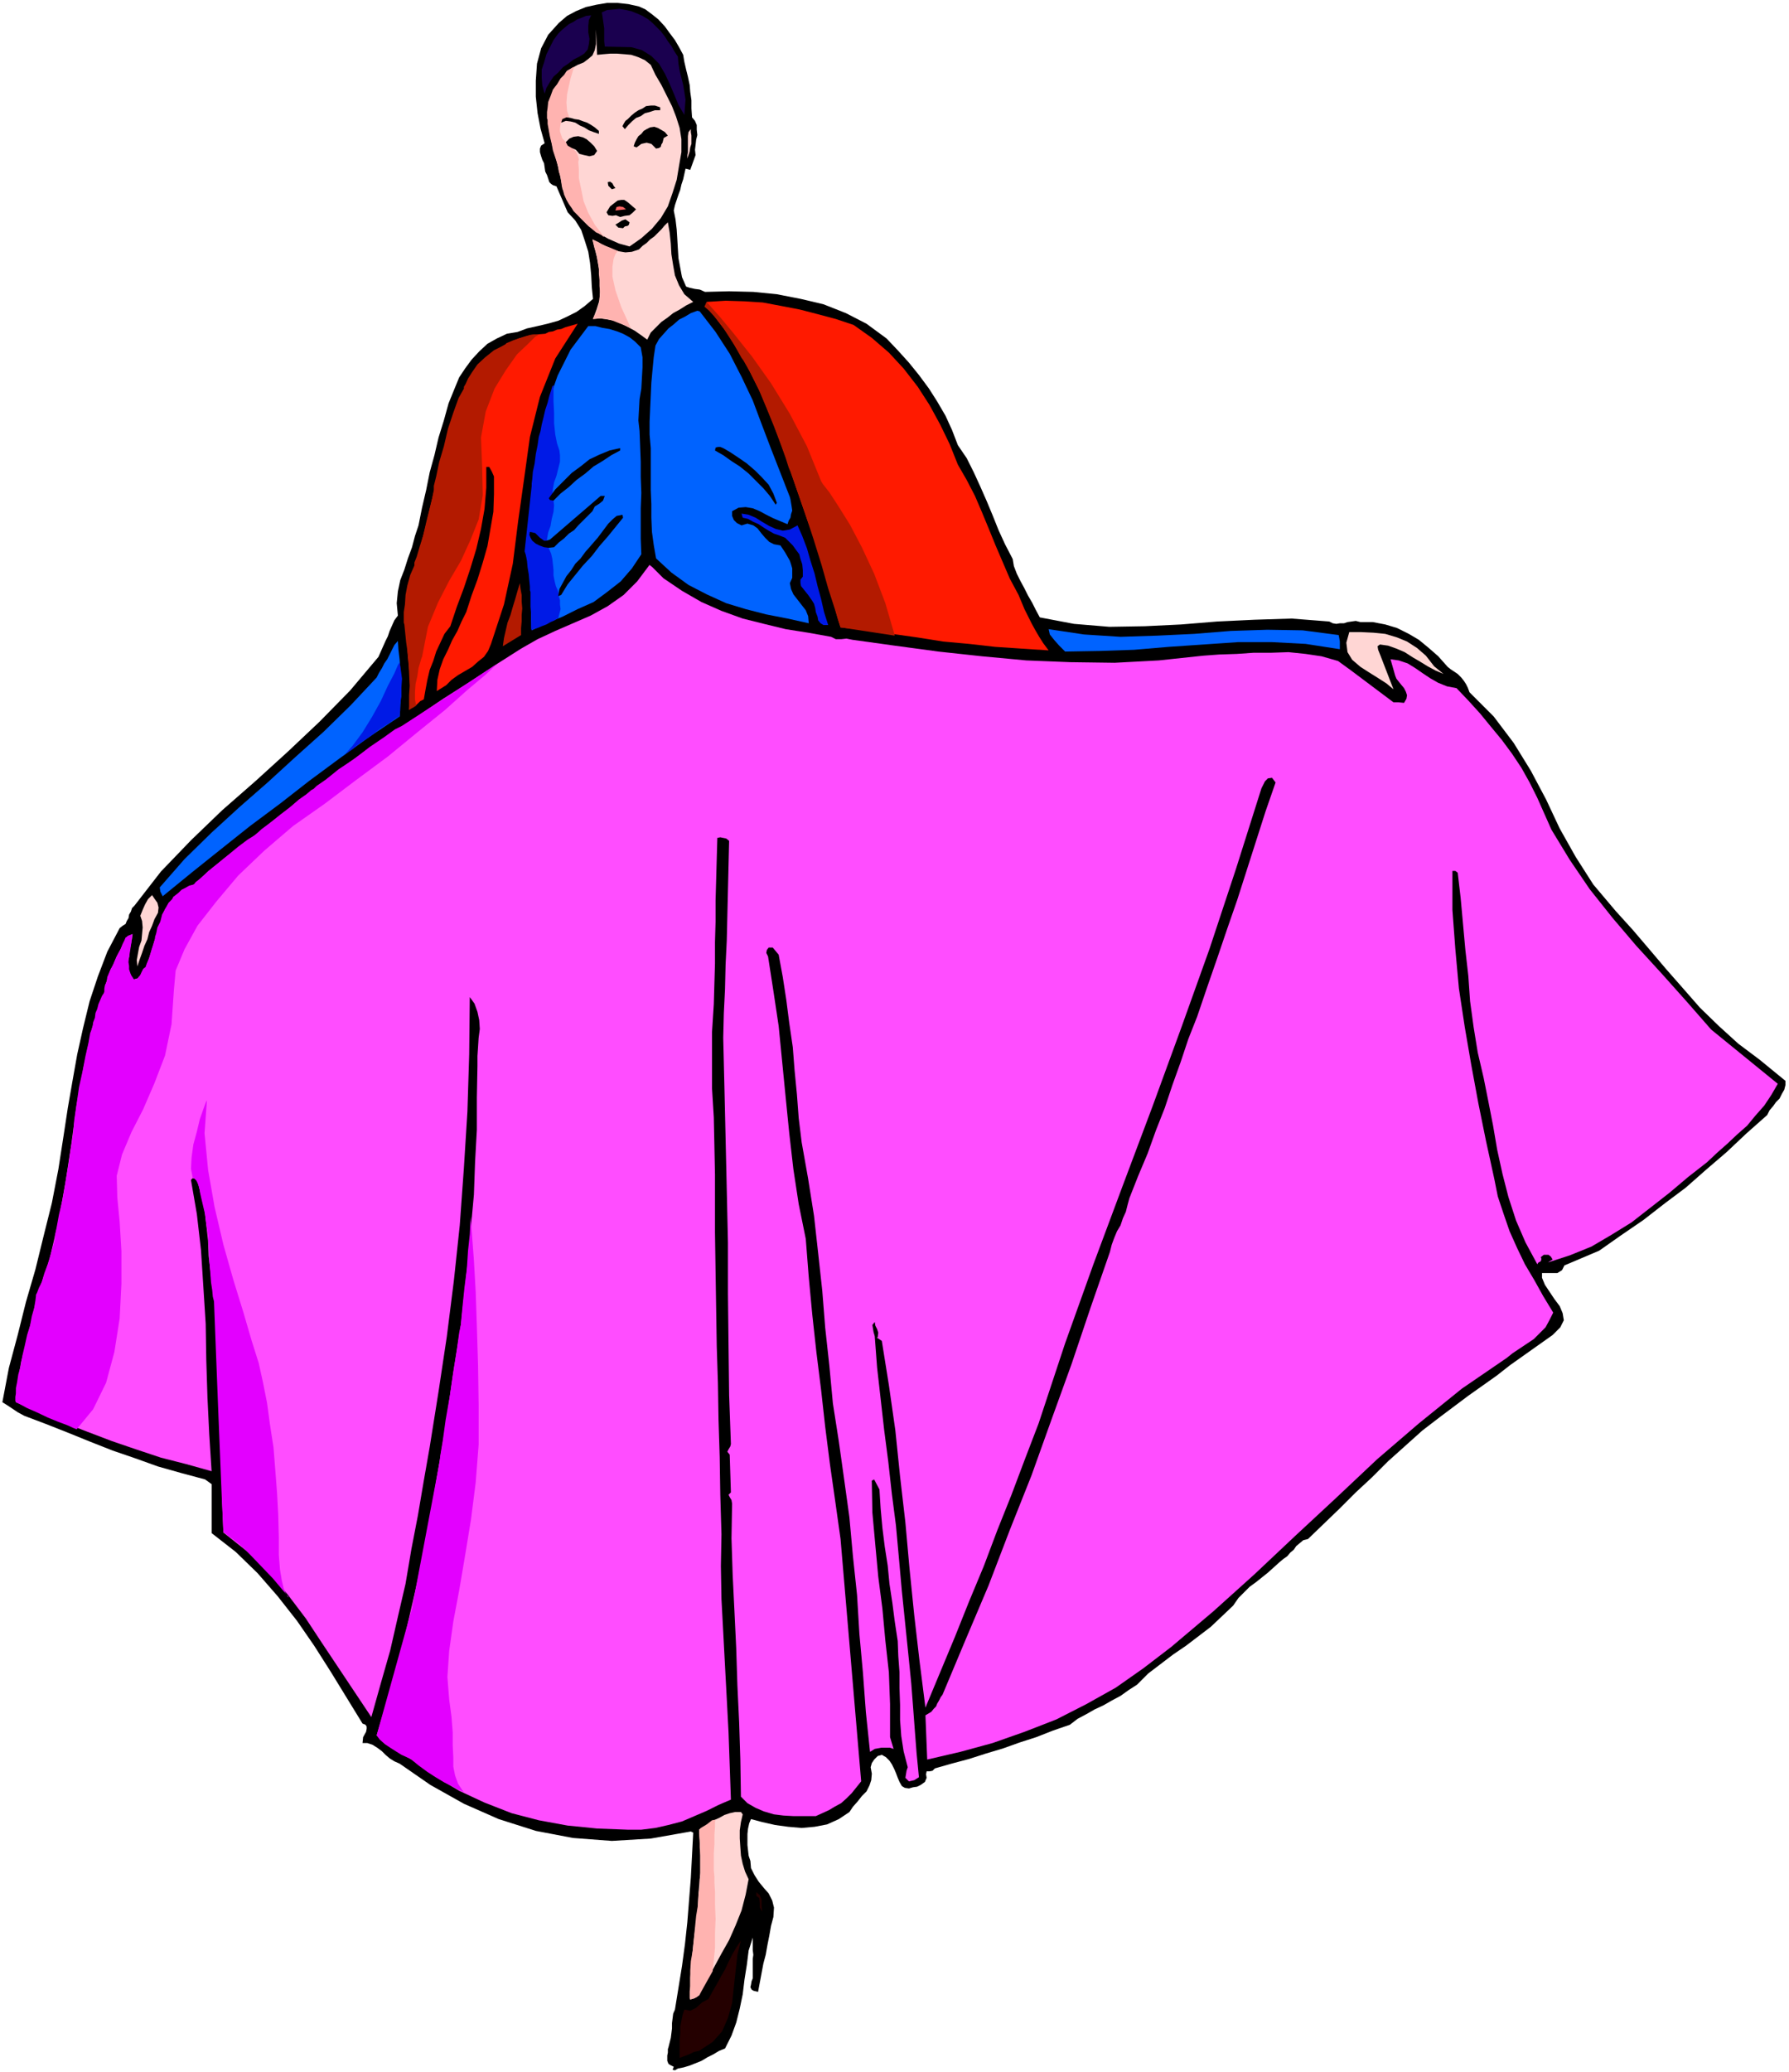 <svg xmlns="http://www.w3.org/2000/svg" fill-rule="evenodd" height="567.762" preserveAspectRatio="none" stroke-linecap="round" viewBox="0 0 3035 3514" width="490.455"><style>.brush1{fill:#000}.pen1{stroke:none}.brush3{fill:#ffd6d4}.brush5{fill:#ff1a00}.brush6{fill:#0063ff}.brush7{fill:#001ae6}.brush9{fill:#b31a00}.brush11{fill:#ffb3b0}.brush12{fill:#e300ff}</style><path class="pen1 brush1" d="m1159 93 2 12 3 13 3 12 3 14 1 12 2 14v14l1 15 5 6 3 7v8l1 9-2 8-1 9-1 8 1 9-9 25-8-2-2 9-2 9-3 9-2 9-3 8-3 9-3 9-2 9 3 15 2 17 1 16 1 17 1 16 3 16 3 16 7 16 6 2 9 2 8 1 9 4 41-1 41 1 40 4 41 8 38 9 38 15 35 18 34 25 19 20 19 21 17 21 17 23 14 22 14 24 11 24 10 26 15 22 12 24 11 24 11 25 10 24 10 25 11 24 13 25 2 12 5 13 6 12 7 13 6 12 7 12 6 12 7 13 58 11 60 5 60-1 62-3 61-5 63-3 63-2 64 5 6 3 6 1 6-1h7l6-2 7-1 7-1 8 2h21l21 4 20 6 20 10 17 10 17 14 16 14 16 18 5 4 6 4 6 4 6 6 4 5 4 6 3 6 3 8 41 41 34 45 29 47 26 49 23 49 27 48 30 47 38 45 29 32 29 34 28 33 29 33 28 32 32 31 33 30 36 27 44 36v7l-2 8-4 7-4 8-6 6-5 7-6 7-4 8-35 31-34 32-35 30-34 30-36 27-36 28-38 26-37 26-59 25-4 8-8 5h-26v8l5 12 8 12 8 12 9 12 5 12 2 12-6 12-13 13-24 17-24 17-24 17-23 18-24 17-24 17-24 18-24 18-30 23-29 26-29 26-27 27-28 26-27 27-27 26-27 26-8 2-6 5-6 5-4 6-6 5-5 6-7 5-6 5-10 9-10 9-10 8-10 8-11 8-9 9-10 10-9 13-19 18-19 18-21 16-21 16-22 15-21 16-21 16-19 19-14 9-14 10-15 8-14 8-15 7-14 8-15 8-13 10-29 10-28 11-28 9-28 10-30 9-28 9-30 8-28 8-4 4-5 1h-5l-1 5 1 6-3 7-7 5-6 3-7 1-7 2-7-1-5-3-4-7-3-7-3-8-3-7-4-8-4-6-6-6-7-4-7 2-6 6-4 6-2 7 2 11-1 11-3 9-5 10-8 8-7 9-8 9-6 9-18 12-20 9-21 4-22 2-23-2-22-3-22-5-19-5-3 7-2 9-1 9v19l1 9 1 9 3 9 1 12 6 12 7 11 9 11 8 9 6 12 3 12-1 16-4 15-3 17-3 15-3 17-4 15-3 16-3 16-3 16-8-2-3-2-2-4 1-4 1-6 2-5v-33l1-7-1-8v-21l-7 22-3 24-4 25-3 25-5 24-6 24-8 22-11 22-10 4-10 6-10 5-10 6-10 4-10 4-10 3-10 2-5 3-4-1 2-5-6-3-3-2-2-5v-9l1-5v-6l1-3 2-8 2-8 1-8 1-8v-9l1-8 1-8 3-7 6-37 6-37 5-37 4-37 3-38 3-38 2-38 2-38-4-2-68 12-66 4-66-5-63-12-63-20-59-26-57-32-52-36-9-4-8-5-7-6-6-6-8-6-8-5-9-3h-8l1-10 5-9 1-5v-4l-2-3-5-2-27-44-27-44-28-44-29-42-33-42-34-39-37-36-41-32v-83l-11-8-41-11-39-11-39-14-38-13-38-15-37-15-38-15-37-14-11-6-9-6-9-6-8-5 11-58 15-56 14-56 16-55 14-57 14-56 11-57 9-58 7-46 8-46 8-45 10-45 11-45 14-42 16-42 21-40 5-4 5-3 2-5 3-5 1-6 3-5 2-6 4-4 45-58 51-53 53-51 56-49 55-50 54-51 52-53 48-57 4-9 4-9 4-9 4-8 3-9 4-9 4-9 6-8-2-21 2-20 4-19 7-18 6-19 7-19 5-19 6-18 6-30 7-30 6-30 8-29 7-30 9-29 8-29 11-27 7-17 10-15 11-15 13-14 14-13 16-9 17-8 18-3 16-6 18-4 17-4 18-5 15-7 16-8 14-10 14-12-2-20-1-20-2-21-3-19-6-19-6-18-10-16-13-14-19-44-6-2-3-2-3-3-1-3-3-9-3-6-1-7-1-7-3-6-2-6-2-7v-6l2-5 6-4-7-25-5-26-3-28v-27l2-29 7-26 12-23 18-20 14-12 15-8 17-7 18-4 18-3h18l18 2 18 4 11 5 12 9 10 8 11 12 8 11 9 12 7 12 7 13z"/><path class="pen1" d="m1150 96 1 12 2 12 3 12 3 12 2 12 2 13-1 12-1 14-10-17-7-17-8-19-8-17-10-17-13-13-16-10-18-5-45-1-1-9V48l-1-7-1-7-1-7-1-6 9-4 11-1 10-1 11 2 9 2 10 4 9 4 10 6 7 6 7 7 7 7 7 9 5 8 6 8 5 9 6 9zm-147-70-4 8-1 10v11l2 11-1 9-2 9-6 7-8 5-10 5-9 7-9 6-8 9-8 7-6 9-6 10-3 10-4-14-1-13v-14l4-12 4-14 6-12 6-12 8-11 6-6 6-5 6-5 8-4 6-4 8-3 7-3 9-1z" style="fill:#1a004f"/><path class="pen1 brush3" d="m1013 93 10-1 12-1h12l13 1 11 1 12 4 11 5 10 8 8 17 10 17 9 18 9 18 7 18 6 19 3 19v22l-4 23-4 24-7 22-8 23-12 20-15 18-18 16-20 14-18-5-18-8-18-10-15-11-15-15-12-14-10-17-7-16-5-25-6-25-7-25-5-24-3-25 3-24 8-24 17-21 5-9 9-5 9-5 10-4 8-6 7-6 4-9 2-10V50l2 43z"/><path class="pen1 brush1" d="M1120 182v5h-9l-9 3-8 2-7 5-8 3-7 6-6 6-6 7-4-5 2-4 3-5 4-3 6-6 6-5 6-4 7-3 6-4 8-1h7l9 3zm13 48-7 4-2 8-2 3-1 4-3 2-5 1-8-8-8-2-9 2-8 6-3-1-2-1 2-6 3-6 3-5 5-4 4-5 5-3 6-3 7-1 6 2 7 4 5 3 5 6z"/><path class="pen1 brush3" d="M1166 269v-6l1-5v-27l1-7 4-5v5l1 6v14l-2 6-1 7-2 6-2 6z"/><path class="pen1 brush1" d="m1044 319-3 1-3 1-6-6-1-6 4-1 4 3 2 4 3 4zm35 36-6 6-5 4-8 1-8 2-7-3-6 1-7-1-3-5 6-10 9-7 4-3 6-1h5l6 4 7 6 7 6z"/><path class="pen1" style="fill:#f66" d="m1062 355-9 1-9 1 2-6 5-1 6 1 5 4z"/><path class="pen1 brush1" d="m1068 377-1 4-2 2-5 1-3 3-8-1-5-5 5-3 6-4 6-2 7 5z"/><path class="pen1 brush3" d="m1133 377 3 17 2 19 1 18 3 19 3 17 7 17 9 15 15 13-12 6-11 7-11 6-10 8-10 7-9 9-9 9-6 12-11-8-10-7-11-6-10-5-12-6-12-2-13-2-13 1 6-16 5-16 1-18 1-17-3-18-3-18-4-17-4-15 6 3 9 5 9 4 11 5 9 3 12 2 11-1 12-4 6-6 7-5 6-6 7-5 6-6 6-6 5-6 6-6z"/><path class="pen1 brush5" d="m1448 551 31 22 29 25 25 27 24 31 20 31 18 33 16 33 14 35 15 26 14 27 12 28 12 29 11 27 12 28 12 28 15 28 5 12 5 12 6 12 6 12 6 11 7 12 7 11 9 12-46-3-45-3-44-5-44-4-44-7-43-6-44-6-43-5-5-16-4-15-5-16-3-15-5-15-4-15-5-15-3-15-21-56-19-55-19-56-20-54-23-55-26-52-31-50-36-47 2-5 32-2 32 1 31 2 32 6 31 6 31 8 30 8 30 10z"/><path class="pen1 brush6" d="m1187 528 27 35 24 37 20 39 19 40 15 40 16 42 16 41 16 41 1 4 1 6 1 6 1 7-2 6-1 6-3 5-2 6-12-5-12-5-12-6-11-6-12-5-12-2-12 1-11 6v8l3 7 5 5 8 4 10-3 10 3 7 5 7 9 6 7 7 7 8 4 11 2 4 6 4 6 4 7 4 7 2 6 2 7v16l-4 9 2 10 4 9 7 9 7 9 7 9 4 10 1 12-36-8-36-7-35-9-33-10-33-15-31-16-29-21-26-24-4-23-3-22-1-24v-23l-1-24v-71l-2-23v-22l1-22 1-22 1-22 2-22 2-21 3-20 6-11 8-9 8-9 9-7 9-8 10-5 10-6 11-4 4 1z"/><path class="pen1 brush5" d="m980 549-38 59-26 65-17 68-10 72-10 71-9 72-15 69-22 67-5 12-7 10-10 8-10 9-12 7-12 7-11 8-9 9-16 10 1-19 4-18 6-17 8-16 7-16 9-16 7-16 8-16 9-28 10-27 9-29 8-28 5-29 5-29 1-30v-30l-4-9-4-7h-5v35l-3 36-6 34-8 34-10 33-11 33-12 32-11 33-10 13-7 15-7 15-5 16-6 15-4 17-3 16-3 17-6 3-6 6-7 4-6 5 2-30-1-30-3-30-2-29-3-30 1-29 3-29 10-27 11-39 10-38 9-38 9-38 9-39 10-38 11-37 15-36 9-22 12-19 15-17 19-14 19-12 21-9 22-6 23-2 6-3 7-1 7-3 7-1 7-3 7-2 7-2 7-2z"/><path class="pen1 brush6" d="m1087 589 3 17v17l-1 18-1 18-3 18-1 18-1 18 2 18 1 26 1 26v26l1 27-1 26v52l1 26-16 24-19 22-23 18-23 17-27 12-26 13-27 11-25 12-1-18v-53l-2-18-2-16-3-17-3-15 6-51 6-50 6-51 9-48 12-49 16-46 22-44 30-40h12l12 3 12 2 13 4 10 4 11 6 9 7 10 10z"/><path class="pen1 brush1" d="m1318 853-1 1-1 2-10-15-11-13-13-13-12-12-15-12-14-9-14-10-14-8 1-5 4-1h4l5 2 12 7 15 10 13 9 14 12 11 11 12 13 8 15 6 16z"/><path class="pen1 brush7" d="m1353 891 8 18 8 21 6 21 7 22 5 21 6 22 5 22 7 22h-8l-5-3-4-5-1-6-3-8-1-7-2-7-3-5-7-10-8-10-4-5-1-5v-6l4-5v-11l-1-10-3-9-2-8-6-8-5-7-7-7-6-6-10-4-9-3-9-5-8-5-9-6-9-4-9-5-9-2-2-7 12 2 12 5 11 7 12 7 11 5 12 3 12-2 13-7z"/><path class="pen1" style="fill:#ff4dff" d="m1126 981 31 21 33 19 34 15 36 13 36 9 37 9 38 6 39 7 8 4h9l9-1 10 2 72 10 74 10 74 8 75 7 75 3 75 1 75-4 75-8 27-2 30-1 29-2h30l29-1 29 3 27 4 28 8 11 8 11 8 12 9 12 9 12 9 12 9 12 9 12 9h8l10 1 4-7 1-6-2-6-3-6-5-6-4-5-4-5-2-5-8-28 14 2 15 5 13 8 13 9 12 8 14 8 15 6 16 3 20 21 20 22 18 22 19 23 17 23 16 24 14 25 13 26 24 54 31 51 34 50 39 49 40 47 43 47 42 47 42 48 113 92-11 19-12 18-15 17-14 17-17 15-17 16-17 15-17 16-32 25-32 27-32 25-32 25-34 21-34 20-37 15-37 12 8-5-3-5-4-3h-8l-5 4 1 3-1 4-4 2-2 3-20-37-16-37-13-40-10-39-9-41-7-41-8-41-8-40-10-43-7-43-6-44-3-43-5-44-4-44-4-44-5-43-4-3h-5v66l5 67 6 66 10 66 11 64 12 65 13 64 14 64 6 30 10 30 10 29 13 29 13 27 16 27 15 27 17 28-6 12-7 13-10 10-10 10-12 8-12 8-12 8-10 8-76 52-73 59-71 61-69 65-70 65-69 65-70 63-71 60-47 36-47 33-50 28-51 26-54 21-54 19-55 15-56 13-3-75 5-3 5-3 4-5 4-4 2-5 3-5 3-6 3-4 39-93 39-92 36-94 37-93 34-95 34-94 32-95 33-95 3-12 4-11 5-12 6-10 4-12 5-11 3-12 3-11 15-38 16-38 14-39 15-38 13-39 14-39 13-39 15-38 17-50 17-49 17-50 17-49 16-50 16-50 16-50 17-49-3-4-3-4-7 1-5 5-3 6-3 6-43 136-45 136-48 134-49 134-50 133-50 134-48 134-45 136-23 60-23 61-24 60-23 61-25 60-24 60-25 60-25 60-10-79-9-78-8-79-7-78-9-78-8-78-11-77-12-75-9-6h2l1-8-2-6-3-6-1-6-4 5 1 6 1 6 2 7 4 53 6 53 6 53 7 54 6 54 7 54 5 55 5 56 4 39 4 39 4 39 4 40 3 39 3 40 3 39 4 41-8 5-9 2-6-6 1-6 1-6 2-6-7-27-4-26-2-27v-26l-1-28v-27l-2-27-1-26-5-33-4-31-5-33-3-31-5-32-4-32-3-33-2-32-9-17-4 2 1 54 5 55 5 54 7 54 5 54 6 54 2 54v56l3 10 3 10-6-2h-15l-11 2-8 5-7-67-5-67-6-66-4-66-7-66-6-66-9-65-9-64-10-64-6-64-7-64-5-63-7-64-7-63-10-63-11-62-5-41-3-40-4-41-3-39-6-41-5-39-6-39-7-38-5-6-5-6h-7l-3 4-1 5 3 6 9 58 9 60 6 61 6 61 6 60 7 61 9 59 12 59 5 64 6 64 7 64 8 64 7 63 8 63 9 63 9 64 32 376 3 35-8 10-8 10-9 9-9 8-11 6-10 6-11 5-11 5h-37l-18-1-16-2-17-5-14-6-14-8-11-11-1-63-2-63-3-63-2-63-3-63-3-61-2-62 1-59-1-6-3-5-2-4 4-4-2-64-4-5 2-4 3-5 1-4-3-83-1-84-1-88v-87l-2-89-2-88-2-87-2-83 1-41 2-41 1-42 2-41 1-43 1-42 1-42 1-42-5-4-5-1-5-1-5 1-1 35-1 36-1 35v36l-1 35v36l-1 34-1 35-3 47v96l3 49 1 48 1 49v98l1 66 1 64 1 63 2 63 1 62 2 63 1 64 2 67-1 54 1 56 3 56 3 57 3 56 3 57 2 57 2 57-21 9-20 10-21 9-21 9-23 6-22 5-24 3h-23l-52-2-50-5-49-9-46-12-46-18-43-20-42-25-39-28-9-5-7-4-8-5-7-4-8-6-7-5-7-6-6-6 25-84 23-85 20-87 18-86 15-89 15-88 13-89 14-89 6-55 6-55 5-55 5-55 2-56 3-54v-55l1-53v-17l1-15 1-16 2-15-1-15-3-14-5-14-8-11-1 97-3 97-6 96-7 97-10 94-12 95-14 93-15 94-10 57-10 59-11 57-10 59-13 56-13 57-16 56-16 57-28-42-28-42-28-42-27-41-31-41-33-38-37-36-39-31-2-49-1-48-2-49-1-49-3-50-2-48-2-49-1-48-5-27-3-26-3-26-1-26-3-27-3-25-6-26-6-23-4-4-4-1-3 3 10 58 7 61 4 62 4 63 1 62 2 63 3 62 4 63-43-12-43-11-42-14-41-14-42-16-41-16-41-17-39-17 1-24 4-22 4-23 6-22 5-23 6-22 5-22 5-22 21-62 15-64 12-66 10-65 9-67 12-65 14-65 21-61 2-13 4-12 4-12 6-12 5-12 6-11 5-11 6-11 10-5-1 8-2 10-2 10-1 11-2 10 1 10 3 9 6 9 7-2 4-5 4-7 5-5 7-20 6-19 6-21 7-20 7-20 12-16 15-15 22-11 25-23 26-21 26-20 27-20 26-21 26-20 26-21 27-20 42-32 42-30 43-29 44-29 43-29 44-28 44-29 44-28 28-16 30-14 30-13 30-13 29-16 27-19 23-23 21-28 5 4 6 6 6 6 7 7z"/><path class="pen1 brush9" d="m884 1077-31 19 2-14 3-13 3-13 5-13 4-14 4-13 4-14 4-13 1 9 2 11v11l1 12-1 11v11l-1 11v12z"/><path class="pen1 brush6" d="m2271 1077 1 5 1 6v13l-58-9-57-3h-58l-58 4-59 4-59 5-59 2-58 1-10-10-8-9-8-10-2-9 60 9 62 4 62-2 63-3 62-5 62-2 60 1 61 8z"/><path class="pen1 brush3" d="m2433 1130 16 13-14-6-13-7-13-8-12-7-14-9-14-6-14-5-14-2-4 3 1 6 2 5 2 5 22 57-12-10-14-9-16-10-14-9-14-12-8-13-2-16 5-18h20l21 1 20 2 20 6 17 7 17 11 15 13 14 18z"/><path class="pen1 brush6" d="m678 1215-52 35-51 37-50 37-50 39-51 38-49 39-50 40-49 40-4-8-1-7 42-48 46-45 47-43 48-42 47-43 48-43 46-45 44-47 4-8 5-8 4-8 5-7 4-8 4-8 4-8 6-7 1 15 2 17 1 15 1 17v32l-1 15-1 17z"/><path class="pen1 brush3" d="m268 1548-6 11-4 11-5 11-3 12-5 11-4 12-4 11-4 12-1-11 2-11 2-11 4-11 1-11 1-11-1-11-3-9 4-10 4-9 5-9 7-7 4 6 5 7 2 8-1 9zm992 1529-3 13-2 14v14l1 15 1 14 3 14 4 13 6 13-5 26-7 27-10 25-11 25-13 23-13 24-13 23-12 24-8 5-7 2v-37l3-36 4-36 5-35 2-36 3-35v-37l-2-36 8-5 8-5 9-6 9-4 9-5 9-3 9-2h10l3 4z"/><path class="pen1" d="m1293 3242-4-7v-8l-1-8-5-4v-6l6 5 3 8v10l1 10zm-107 236-9 2-8 4-8 3-8 3v-31l1-10v-12l2-10 2-10 3-9 10 2 10-5 10-9 11-6 7-13 7-12 7-13 7-12 6-13 6-12 7-12 8-12-6 24-3 27-3 27-3 28-7 25-10 23-16 18-23 15z" style="fill:#240000"/><path class="pen1 brush11" d="m975 114-2 2-2 7-3 10-3 13-3 14-1 14 1 14 4 12-14 8-1 2-1 8v5l2 6 2 6 6 6 5 5 5 4 3 3 4 4 3 6 2 7-1 5 1 12v15l4 19 4 20 8 20 11 20 16 21-2-1-2-2-5-3-5-2-7-6-7-6-8-8-8-8-2-2-2-2-4-4-3-5-5-7-4-7-4-9-2-8-1-2-1-5-1-8-1-7-3-9-1-8-2-7-1-3-1-3-2-6-3-9-2-11-3-12-2-11-2-11v-7l-1-2v-11l1-7 1-10 4-10 4-11 7-9 6-10 6-6 4-6 5-3 6-4h3z"/><path class="pen1 brush1" d="M1016 222v5l-9-3-8-3-8-5-7-3-8-5-8-2-8-1-8 3 2-6 7-3 7 1 7 2 7 1 8 3 6 2 7 4 6 4 7 6zm-3 34-5 7-8 2-9-2-8-2-6-7-7-3-7-4-3-6 6-6 7-3 8-1 8 2 6 3 7 6 6 6 5 8z"/><path class="pen1 brush11" d="m1049 426-2 1-3 4-3 8-2 13v17l5 23 10 29 17 37-2-2-4-2-7-3-8-3-10-4-11-3-12-1-11 1v-1l1-2 2-4 3-5 2-7 2-7 1-9 1-9-1-12v-10l-1-10v-10l-2-12-2-11-4-13-3-13 4 2 5 2 7 4 6 3 8 3 7 3 7 3zm165 2660-1 3v9l-1 13v16l-1 16v29l1 11v10l1 16v21l1 24-1 24v25l-2 21-2 19-23 41-2 1-2 2-5 2-6 2-1-2v-12l1-9v-26l1-16 3-17 2-20 2-20 2-20 3-18 1-18 2-14v-12l1-8v-32l-1-14v-12l-1-11v-7l3-3 10-6 9-7 6-1z"/><path class="pen1 brush7" d="m940 653-1 3v25l1 19v18l2 19 3 15 4 12 1 8v11l-3 12-3 12-4 11-2 11-1 10 2 10 1 8-1 11-3 12-2 12-4 11-2 11v9l4 9 3 7 2 9 1 9 1 10v9l2 10 2 8 4 9 1 4v4l2 7v7l1 8-2 8-2 8h-2l-4 3-7 3-7 4-8 3-7 3-7 2-3 2-1-3v-25l-1-12v-25l-1-3v-6l-1-10-1-11-2-12-1-11-2-10-2-6 12-111v-4l1-8 1-12 3-14 2-16 3-15 2-14 3-10 2-11 3-12 3-13 4-12 3-12 3-9 2-7 3-2z"/><path class="pen1 brush1" d="M1052 760v4l-15 8-15 10-15 9-14 12-15 11-13 12-14 11-12 12-6-1-2-3 11-15 14-14 14-14 15-11 15-12 17-8 17-7 18-4zm-26 81-3 8-6 5-8 5-4 8-8 8-8 8-8 8-7 8-9 6-8 8-9 7-8 8-9 1-8-1-8-3-6-3-6-5-3-5-2-5 1-5 9 2 8 8 3 2 4 3h4l6-2 86-74h7zm31 37-13 16-13 16-14 16-13 17-15 16-13 16-13 16-11 18-5 2 2-12 6-11 6-11 8-10 7-11 9-9 8-11 8-9 6-7 7-8 6-8 6-8 6-8 7-7 7-6 10-2 1 5z"/><path class="pen1 brush7" d="m678 1123-3 5-6 14-11 21-12 26-15 27-16 26-17 23-16 18 3-4 11-7 14-11 18-12 17-13 16-10 11-8 6-3v-3l1-7v-11l2-13v-15l1-15-2-15-2-13z"/><path class="pen1 brush9" d="m914 568-6 3-12 12-19 18-19 27-19 31-15 39-8 44 2 51 1 47-7 41-14 35-16 35-20 34-19 37-17 41-10 51-1 2-2 7-3 10-2 14-3 13-1 14v12l2 11-2 1-3 2-4 2-3 2v-25l1-16-1-22-1-24-4-28-3-30-1-3v-18l2-13 1-16 3-16 5-18 7-16v-5l4-10 5-17 6-19 5-22 5-20 5-20 3-15v-7l4-16 5-24 8-27 7-30 9-27 9-25 9-16v-3l3-5 4-9 7-11 9-13 13-12 15-12 20-10 1-2 5-2 7-3 9-3 9-3 10-3 8-1 7 1zm285-56 5 6 17 19 24 29 31 39 32 45 32 52 29 55 24 59 3 5 11 14 15 23 20 32 20 38 21 45 19 50 16 55-92-14-3-9-7-23-11-34-11-39-14-45-14-43-14-40-11-31-3-7-5-16-9-25-11-29-13-32-13-31-14-28-12-21-3-4-5-9-8-14-9-14-11-17-11-14-11-12-8-7 4-8z"/><path class="pen1 brush12" d="M799 2063v9l2 26 3 40 3 53 2 59 2 66 1 67v67l-5 64-8 63-10 61-10 59-10 53-7 50-3 44 3 38 4 30 2 26v22l1 20v16l3 15 5 14 10 15-3-2-7-3-11-6-12-6-15-9-14-9-15-11-12-10-3-2-5-2-9-4-8-5-11-7-9-6-9-8-5-7 60-216 47-249 1-10 4-24 5-36 7-40 6-42 6-37 4-29 3-14 1-13 2-21 3-29 4-31 2-31 3-28 1-21 1-9zm-448-197-2 4-4 11-6 17-5 21-6 22-3 22-1 19 3 16 1-1 3 3 2 2 2 4 2 5 2 8v2l2 9 3 13 4 17 2 17 3 18 1 17 1 16v10l1 10 1 14 1 13 2 13 1 11 2 8 7 180 6 148 3 64h1l5 4 8 6 13 10 15 14 19 20 23 24 27 32-2-1-1-2-3-5-3-8-3-13-3-18-2-25v-30l-1-38-2-37-3-39-3-38-6-39-5-37-7-35-7-32-12-38-14-48-17-55-17-60-15-64-11-63-6-62 4-56z"/><path class="pen1 brush12" d="m851 1121-8 5-19 18-31 26-38 34-47 38-50 41-54 40-53 40-54 38-49 42-44 42-37 44-32 41-22 40-15 36-3 33-4 58-11 53-18 47-19 44-20 39-16 38-9 36 1 37 4 41 3 50v55l-3 59-9 57-14 52-22 45-28 34-5-2-11-5-16-6-17-7-19-9-16-7-13-7-6-3-1-2v-7l1-6v-9l2-10 2-13 4-14 3-18 4-17 4-18 5-16 3-16 4-14 2-12 1-8v-2l2-4 3-8 5-10 4-14 6-16 6-20 6-22v-6l3-14 4-22 6-25 5-30 5-29 4-28 4-24 2-25 4-27 4-28 6-27 5-26 5-22 3-17 4-10 1-8 3-8 1-8 3-7 2-8 3-7 3-7 4-6v-6l1-6 3-6 1-8 3-7 3-7 3-5 3-7 3-7 4-8 4-7 3-8 3-6 2-5 2-1 2-2 8-3h-1v4l-1 4v6l-1 6-1 7-1 6-1 7h-1v8l1 6v6l2 6 2 5 4 6h1l5-1 2-3 3-3 2-5 3-6 4-3 2-6 4-9 4-14 6-19v-3l2-6 2-10 5-10 3-12 6-11 5-9 6-6 2-4 9-7 5-5 6-3 7-4 8-2 3-4 9-7 13-12 16-13 17-14 17-14 16-12 13-8 11-10 15-11 16-13 17-13 15-13 13-9 8-7 4-2 5-5 16-11 21-17 27-18 26-20 25-17 18-13 12-6 88-57 81-53z"/></svg>

